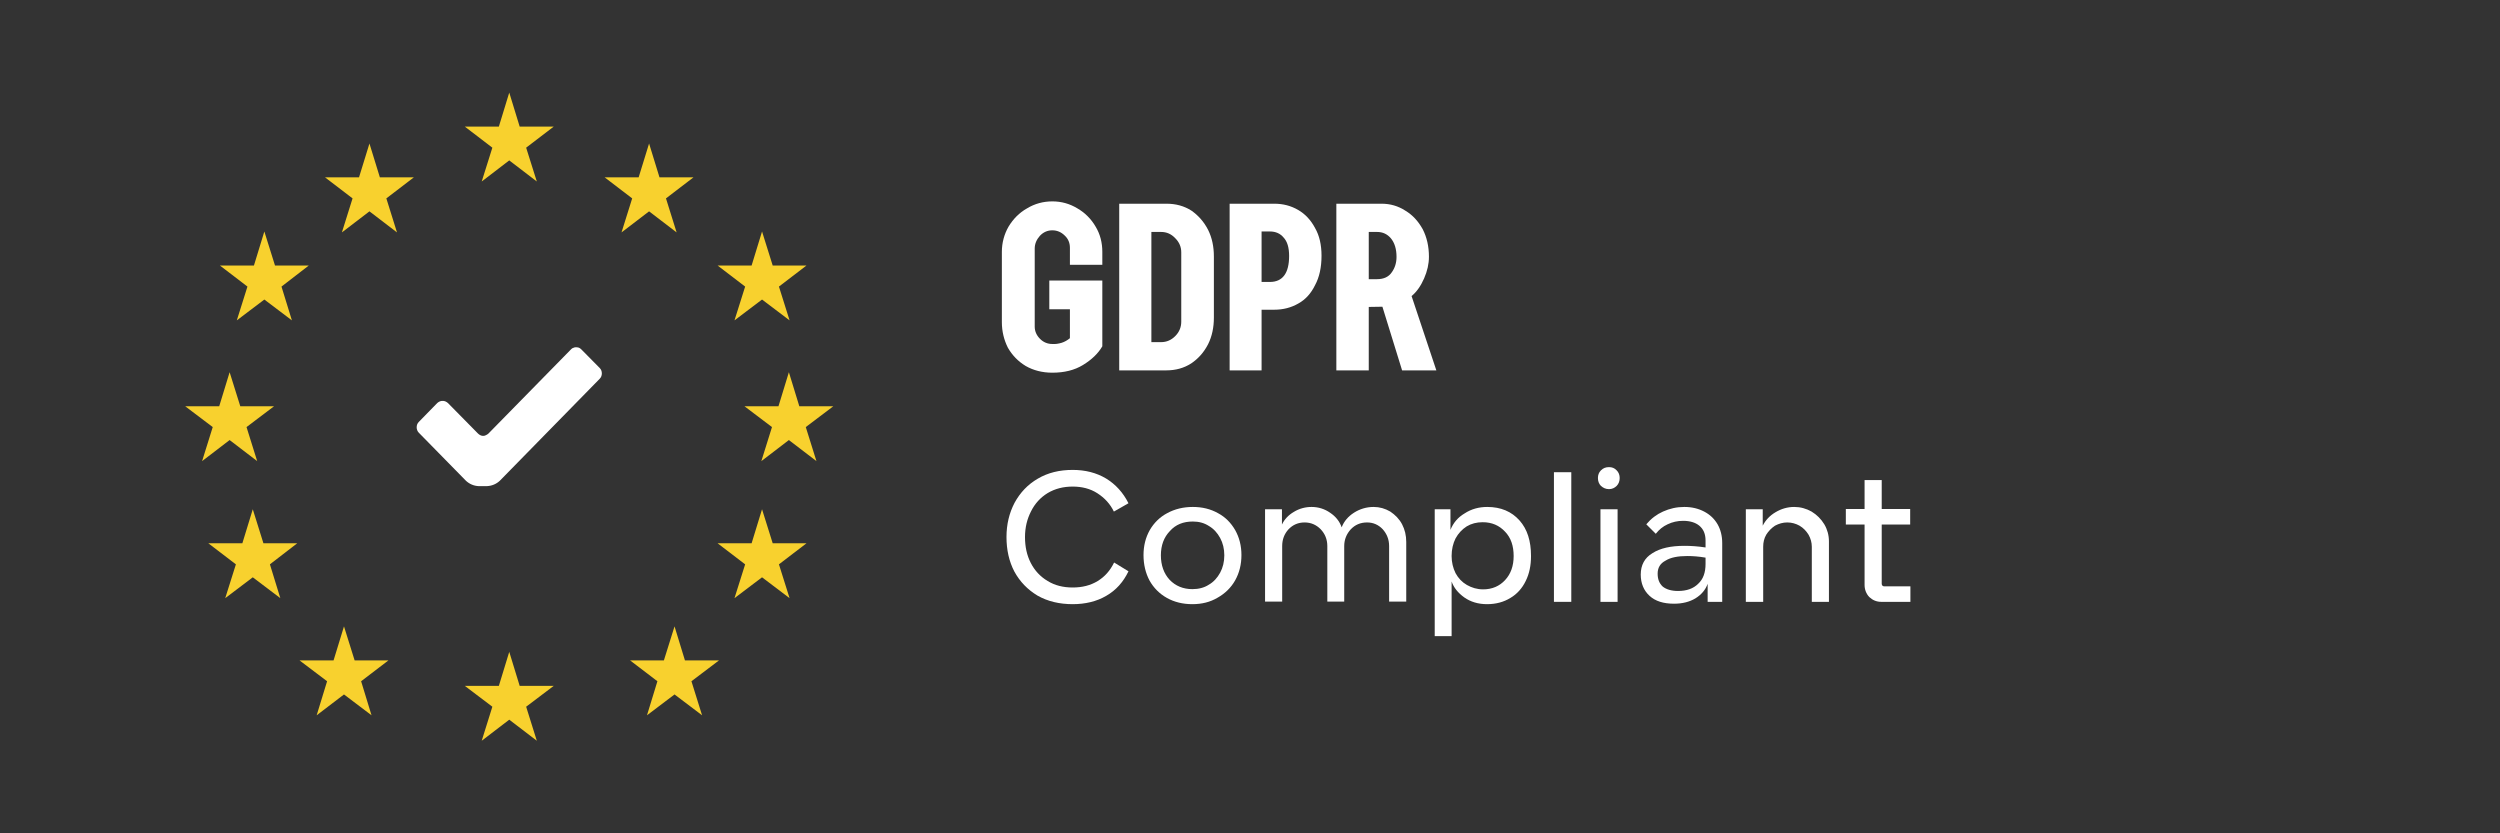 <svg width="141" height="47" viewBox="0 0 141 47" fill="none" xmlns="http://www.w3.org/2000/svg">
<rect x="0" y="0" width="141" height="47" fill="#333333" stroke="none"/>
<g clip-path="url(#clip0_2_658)">
<path d="M28.722 5.222L29.31 7.141H31.229L29.675 8.329L30.276 10.236L28.722 9.047L27.169 10.236L27.769 8.329L26.216 7.141H28.135L28.722 5.222ZM28.722 36.764L29.31 38.684H31.229L29.675 39.859L30.276 41.778L28.722 40.59L27.169 41.778L27.769 39.859L26.216 38.684H28.135L28.722 36.764ZM36.608 8.094L37.195 10.001H39.114L37.561 11.189L38.161 13.108L36.608 11.92L35.054 13.108L35.655 11.189L34.101 10.001H36.02L36.608 8.094ZM42.979 28.722L43.58 30.641H45.486L43.932 31.829L44.532 33.736L42.979 32.56L41.425 33.736L42.026 31.829L40.472 30.641H42.391L42.979 28.722ZM44.493 20.993L45.081 22.912H47L45.446 24.087L46.047 26.007L44.493 24.819L42.94 26.007L43.54 24.087L41.987 22.912H43.906L44.493 20.993ZM12.951 20.993L13.552 22.912H15.458L13.904 24.087L14.505 26.007L12.951 24.819L11.398 26.007L11.998 24.087L10.444 22.912H12.364L12.951 20.993ZM14.257 28.722L14.857 30.641H16.763L15.223 31.829L15.81 33.736L14.257 32.56L12.703 33.736L13.304 31.829L11.75 30.641H13.669L14.257 28.722ZM42.979 13.056L43.58 14.975H45.486L43.932 16.163L44.532 18.069L42.979 16.894L41.425 18.069L42.026 16.163L40.472 14.975H42.391L42.979 13.056ZM14.909 13.056L15.51 14.975H17.416L15.876 16.163L16.463 18.069L14.909 16.894L13.356 18.069L13.956 16.163L12.403 14.975H14.322L14.909 13.056ZM38.044 35.328L38.631 37.247H40.551L38.997 38.422L39.597 40.342L38.044 39.167L36.49 40.342L37.078 38.422L35.537 37.247H37.443L38.044 35.328ZM20.837 8.094L21.424 10.001H23.343L21.79 11.189L22.39 13.108L20.837 11.92L19.283 13.108L19.884 11.189L18.33 10.001H20.249L20.837 8.094ZM19.401 35.328L20.001 37.247H21.907L20.367 38.422L20.954 40.342L19.401 39.167L17.86 40.342L18.448 38.422L16.894 37.247H18.813L19.401 35.328Z" fill="#F8D12E"/>
<path fill-rule="evenodd" clip-rule="evenodd" d="M33.827 21.359L28.187 27.117C27.991 27.299 27.743 27.404 27.469 27.417H26.986C26.725 27.404 26.477 27.299 26.281 27.117L23.617 24.401C23.539 24.323 23.5 24.205 23.5 24.101C23.5 23.983 23.539 23.879 23.617 23.8L24.662 22.73C24.701 22.691 24.753 22.665 24.806 22.639C24.858 22.612 24.91 22.612 24.962 22.612C25.014 22.612 25.067 22.612 25.119 22.639C25.171 22.665 25.223 22.691 25.262 22.73L26.96 24.453C26.999 24.492 27.038 24.518 27.09 24.545C27.142 24.571 27.195 24.584 27.247 24.584C27.299 24.584 27.364 24.571 27.404 24.545C27.456 24.518 27.508 24.492 27.547 24.453L32.195 19.714C32.234 19.675 32.273 19.636 32.326 19.623C32.378 19.597 32.43 19.584 32.482 19.584C32.547 19.584 32.6 19.597 32.652 19.61C32.704 19.636 32.743 19.662 32.782 19.701L33.827 20.759C33.905 20.837 33.944 20.941 33.944 21.059C33.944 21.176 33.905 21.281 33.827 21.359Z" fill="white"/>
<path d="M60.499 34.075C59.755 34.075 59.09 33.919 58.515 33.592C57.954 33.253 57.523 32.809 57.209 32.234C56.909 31.66 56.766 31.007 56.766 30.289C56.766 29.571 56.922 28.931 57.222 28.357C57.536 27.782 57.967 27.325 58.528 26.999C59.102 26.66 59.755 26.503 60.499 26.503C61.205 26.503 61.831 26.66 62.38 26.986C62.915 27.312 63.346 27.782 63.646 28.383L62.823 28.853C62.614 28.422 62.301 28.083 61.896 27.822C61.492 27.56 61.022 27.443 60.499 27.443C59.977 27.443 59.507 27.56 59.09 27.808C58.685 28.056 58.371 28.396 58.15 28.84C57.928 29.271 57.81 29.754 57.81 30.289C57.81 30.837 57.914 31.32 58.136 31.751C58.358 32.182 58.672 32.522 59.09 32.77C59.494 33.018 59.964 33.135 60.499 33.135C61.035 33.135 61.505 33.018 61.91 32.77C62.314 32.522 62.614 32.182 62.836 31.725L63.646 32.221C63.359 32.822 62.941 33.292 62.392 33.605C61.857 33.919 61.218 34.075 60.499 34.075Z" fill="white"/>
<path d="M67.249 34.075C66.714 34.075 66.231 33.958 65.813 33.723C65.395 33.488 65.069 33.161 64.834 32.743C64.612 32.326 64.494 31.843 64.494 31.307C64.494 30.785 64.612 30.315 64.847 29.897C65.082 29.493 65.408 29.166 65.826 28.944C66.257 28.709 66.74 28.592 67.275 28.592C67.811 28.592 68.281 28.709 68.698 28.944C69.116 29.166 69.429 29.493 69.664 29.897C69.899 30.315 70.017 30.785 70.017 31.307C70.017 31.83 69.899 32.313 69.664 32.73C69.429 33.148 69.09 33.475 68.672 33.71C68.254 33.958 67.784 34.075 67.249 34.075ZM67.249 33.227C67.602 33.227 67.915 33.148 68.176 32.978C68.45 32.822 68.659 32.587 68.816 32.3C68.972 32.012 69.051 31.686 69.051 31.32C69.051 30.955 68.972 30.628 68.816 30.341C68.659 30.054 68.45 29.819 68.176 29.662C67.915 29.493 67.615 29.414 67.275 29.414C66.74 29.414 66.309 29.584 65.983 29.95C65.643 30.302 65.474 30.759 65.474 31.32C65.474 31.882 65.643 32.352 65.97 32.704C66.296 33.044 66.727 33.227 67.249 33.227Z" fill="white"/>
<path d="M77.472 28.592C77.811 28.592 78.124 28.683 78.412 28.853C78.686 29.036 78.921 29.271 79.078 29.571C79.234 29.871 79.312 30.198 79.312 30.563V33.931H78.346V30.798C78.346 30.42 78.216 30.106 77.981 29.845C77.746 29.597 77.446 29.466 77.106 29.466C76.728 29.466 76.427 29.597 76.179 29.858C75.944 30.119 75.814 30.433 75.814 30.798V33.931H74.861V30.798C74.861 30.42 74.73 30.106 74.482 29.845C74.234 29.597 73.934 29.466 73.581 29.466C73.216 29.466 72.915 29.597 72.667 29.858C72.432 30.119 72.315 30.433 72.315 30.798V33.931H71.349V28.722H72.302V29.584C72.445 29.284 72.667 29.049 72.981 28.866C73.281 28.683 73.62 28.592 73.973 28.592C74.365 28.592 74.717 28.709 75.017 28.918C75.331 29.127 75.552 29.401 75.67 29.741C75.801 29.401 76.036 29.127 76.362 28.918C76.688 28.709 77.067 28.592 77.472 28.592Z" fill="white"/>
<path d="M83.882 28.592C84.652 28.592 85.253 28.853 85.697 29.349C86.141 29.845 86.349 30.511 86.349 31.36C86.349 31.882 86.258 32.352 86.049 32.77C85.853 33.174 85.566 33.501 85.188 33.723C84.809 33.958 84.365 34.075 83.869 34.075C83.373 34.075 82.942 33.945 82.589 33.697C82.224 33.435 81.989 33.135 81.871 32.796V35.877H80.918V28.722H81.806V29.884C81.963 29.493 82.224 29.179 82.603 28.957C82.981 28.709 83.412 28.592 83.882 28.592ZM83.647 33.24C84.156 33.24 84.574 33.057 84.887 32.717C85.214 32.365 85.37 31.908 85.37 31.36C85.37 30.785 85.214 30.328 84.887 29.989C84.561 29.636 84.143 29.453 83.621 29.453C83.281 29.453 82.981 29.532 82.72 29.689C82.459 29.858 82.25 30.08 82.093 30.367C81.95 30.655 81.871 30.981 81.871 31.36C81.871 31.712 81.95 32.038 82.093 32.326C82.25 32.613 82.459 32.835 82.733 32.992C83.007 33.148 83.308 33.24 83.647 33.24Z" fill="white"/>
<path d="M87.642 26.633H88.621V33.944H87.642V26.633Z" fill="white"/>
<path d="M90.749 27.587C90.566 27.587 90.423 27.521 90.292 27.404C90.175 27.286 90.123 27.13 90.123 26.96C90.123 26.79 90.175 26.646 90.292 26.529C90.423 26.398 90.566 26.346 90.749 26.346C90.919 26.346 91.062 26.398 91.18 26.529C91.297 26.646 91.35 26.79 91.35 26.96C91.35 27.13 91.297 27.286 91.18 27.404C91.062 27.521 90.919 27.587 90.749 27.587ZM91.232 28.722V33.944H90.266V28.722H91.232Z" fill="white"/>
<path d="M96.311 32.926C96.193 33.266 95.958 33.54 95.619 33.749C95.293 33.945 94.888 34.049 94.418 34.049C93.817 34.049 93.36 33.905 93.034 33.605C92.707 33.305 92.538 32.9 92.538 32.404C92.538 31.869 92.76 31.464 93.191 31.203C93.634 30.916 94.235 30.785 95.005 30.785C95.371 30.785 95.763 30.811 96.193 30.877V30.485C96.193 30.119 96.076 29.845 95.841 29.649C95.619 29.466 95.306 29.375 94.927 29.375C94.614 29.375 94.326 29.44 94.052 29.571C93.791 29.689 93.569 29.871 93.386 30.106L92.851 29.571C93.125 29.245 93.439 29.01 93.791 28.853C94.17 28.683 94.561 28.592 94.992 28.592C95.423 28.592 95.789 28.683 96.115 28.853C96.441 29.023 96.689 29.258 96.872 29.571C97.042 29.871 97.133 30.224 97.133 30.628V33.945H96.311V32.926ZM96.193 31.451C95.828 31.386 95.475 31.36 95.162 31.36C94.64 31.36 94.222 31.438 93.935 31.621C93.634 31.777 93.491 32.025 93.491 32.352C93.491 32.665 93.582 32.9 93.778 33.083C93.974 33.24 94.261 33.331 94.64 33.331C95.123 33.331 95.501 33.2 95.776 32.926C96.063 32.665 96.193 32.286 96.193 31.803V31.451Z" fill="white"/>
<path d="M101.194 28.592C101.546 28.592 101.872 28.683 102.173 28.853C102.473 29.036 102.708 29.271 102.891 29.571C103.061 29.858 103.152 30.185 103.152 30.537V33.945H102.186V30.837C102.186 30.602 102.121 30.367 102.003 30.159C101.872 29.95 101.716 29.78 101.494 29.649C101.285 29.532 101.05 29.466 100.802 29.466C100.554 29.466 100.332 29.532 100.11 29.649C99.914 29.78 99.744 29.95 99.614 30.159C99.496 30.367 99.444 30.589 99.444 30.837V33.945H98.465V28.722H99.418V29.649C99.575 29.336 99.823 29.075 100.136 28.892C100.462 28.696 100.815 28.592 101.194 28.592Z" fill="white"/>
<path d="M106.102 33.944C105.841 33.944 105.619 33.853 105.424 33.67C105.254 33.487 105.162 33.252 105.162 32.991V29.584H104.105V28.709H105.162V27.077H106.129V28.709H107.734V29.584H106.129V32.926C106.129 32.965 106.142 32.991 106.168 33.031C106.194 33.057 106.233 33.07 106.272 33.07H107.747V33.944H106.102Z" fill="white"/>
<path d="M59.351 21.02C58.789 21.02 58.28 20.889 57.849 20.641C57.418 20.38 57.092 20.04 56.844 19.61C56.622 19.166 56.505 18.683 56.505 18.173V14.204C56.505 13.695 56.635 13.212 56.883 12.781C57.144 12.351 57.484 11.998 57.928 11.75C58.358 11.489 58.841 11.358 59.351 11.358C59.86 11.358 60.33 11.489 60.761 11.75C61.191 11.998 61.544 12.351 61.792 12.781C62.053 13.212 62.171 13.695 62.171 14.204V14.936H60.343V13.97C60.343 13.708 60.251 13.473 60.056 13.291C59.86 13.095 59.625 12.99 59.351 12.99C59.076 12.99 58.841 13.095 58.646 13.304C58.463 13.513 58.358 13.748 58.358 14.022V18.422C58.358 18.683 58.463 18.918 58.659 19.113C58.855 19.309 59.09 19.401 59.351 19.401C59.52 19.414 59.69 19.388 59.873 19.335C60.042 19.283 60.199 19.192 60.343 19.074V17.442H59.181V15.823H62.171V19.531C61.936 19.936 61.57 20.288 61.074 20.589C60.604 20.876 60.029 21.02 59.351 21.02Z" fill="white"/>
<path d="M63.124 11.489H65.787C66.322 11.489 66.792 11.619 67.197 11.88C67.589 12.155 67.902 12.507 68.137 12.964C68.359 13.408 68.463 13.917 68.463 14.465V17.912C68.463 18.46 68.359 18.97 68.137 19.413C67.902 19.87 67.589 20.223 67.184 20.497C66.779 20.758 66.309 20.889 65.787 20.889H63.124V11.489ZM65.487 19.296C65.8 19.296 66.061 19.178 66.283 18.956C66.505 18.735 66.623 18.46 66.623 18.147V14.23C66.623 13.917 66.505 13.656 66.283 13.434C66.061 13.199 65.8 13.082 65.487 13.082H64.938V19.296H65.487Z" fill="white"/>
<path d="M69.351 11.489H71.871C72.367 11.489 72.811 11.606 73.216 11.841C73.62 12.076 73.934 12.416 74.169 12.86C74.417 13.29 74.534 13.813 74.534 14.426C74.534 15.066 74.417 15.627 74.169 16.084C73.947 16.541 73.633 16.894 73.229 17.116C72.824 17.351 72.367 17.468 71.871 17.468H71.153V20.889H69.351V11.489ZM71.623 15.902C72.341 15.902 72.706 15.405 72.706 14.439C72.706 13.956 72.602 13.617 72.393 13.395C72.21 13.173 71.949 13.055 71.623 13.055H71.153V15.902H71.623Z" fill="white"/>
<path d="M80.592 14.479C80.592 14.883 80.501 15.288 80.318 15.706C80.135 16.123 79.9 16.463 79.613 16.698L81.01 20.889H79.078L77.968 17.299L77.198 17.311V20.889H75.37V11.489H77.916C78.412 11.489 78.856 11.619 79.26 11.88C79.678 12.129 79.991 12.481 80.24 12.925C80.475 13.382 80.592 13.904 80.592 14.479ZM77.668 15.745C78.046 15.745 78.32 15.614 78.49 15.366C78.673 15.118 78.764 14.818 78.764 14.492C78.764 14.048 78.66 13.708 78.451 13.447C78.242 13.199 77.981 13.082 77.668 13.082H77.198V15.745H77.668Z" fill="white"/>
</g>
<defs>
<clipPath id="clip0_2_658">
<rect width="141" height="47" fill="white"/>
</clipPath>
</defs>
</svg>
